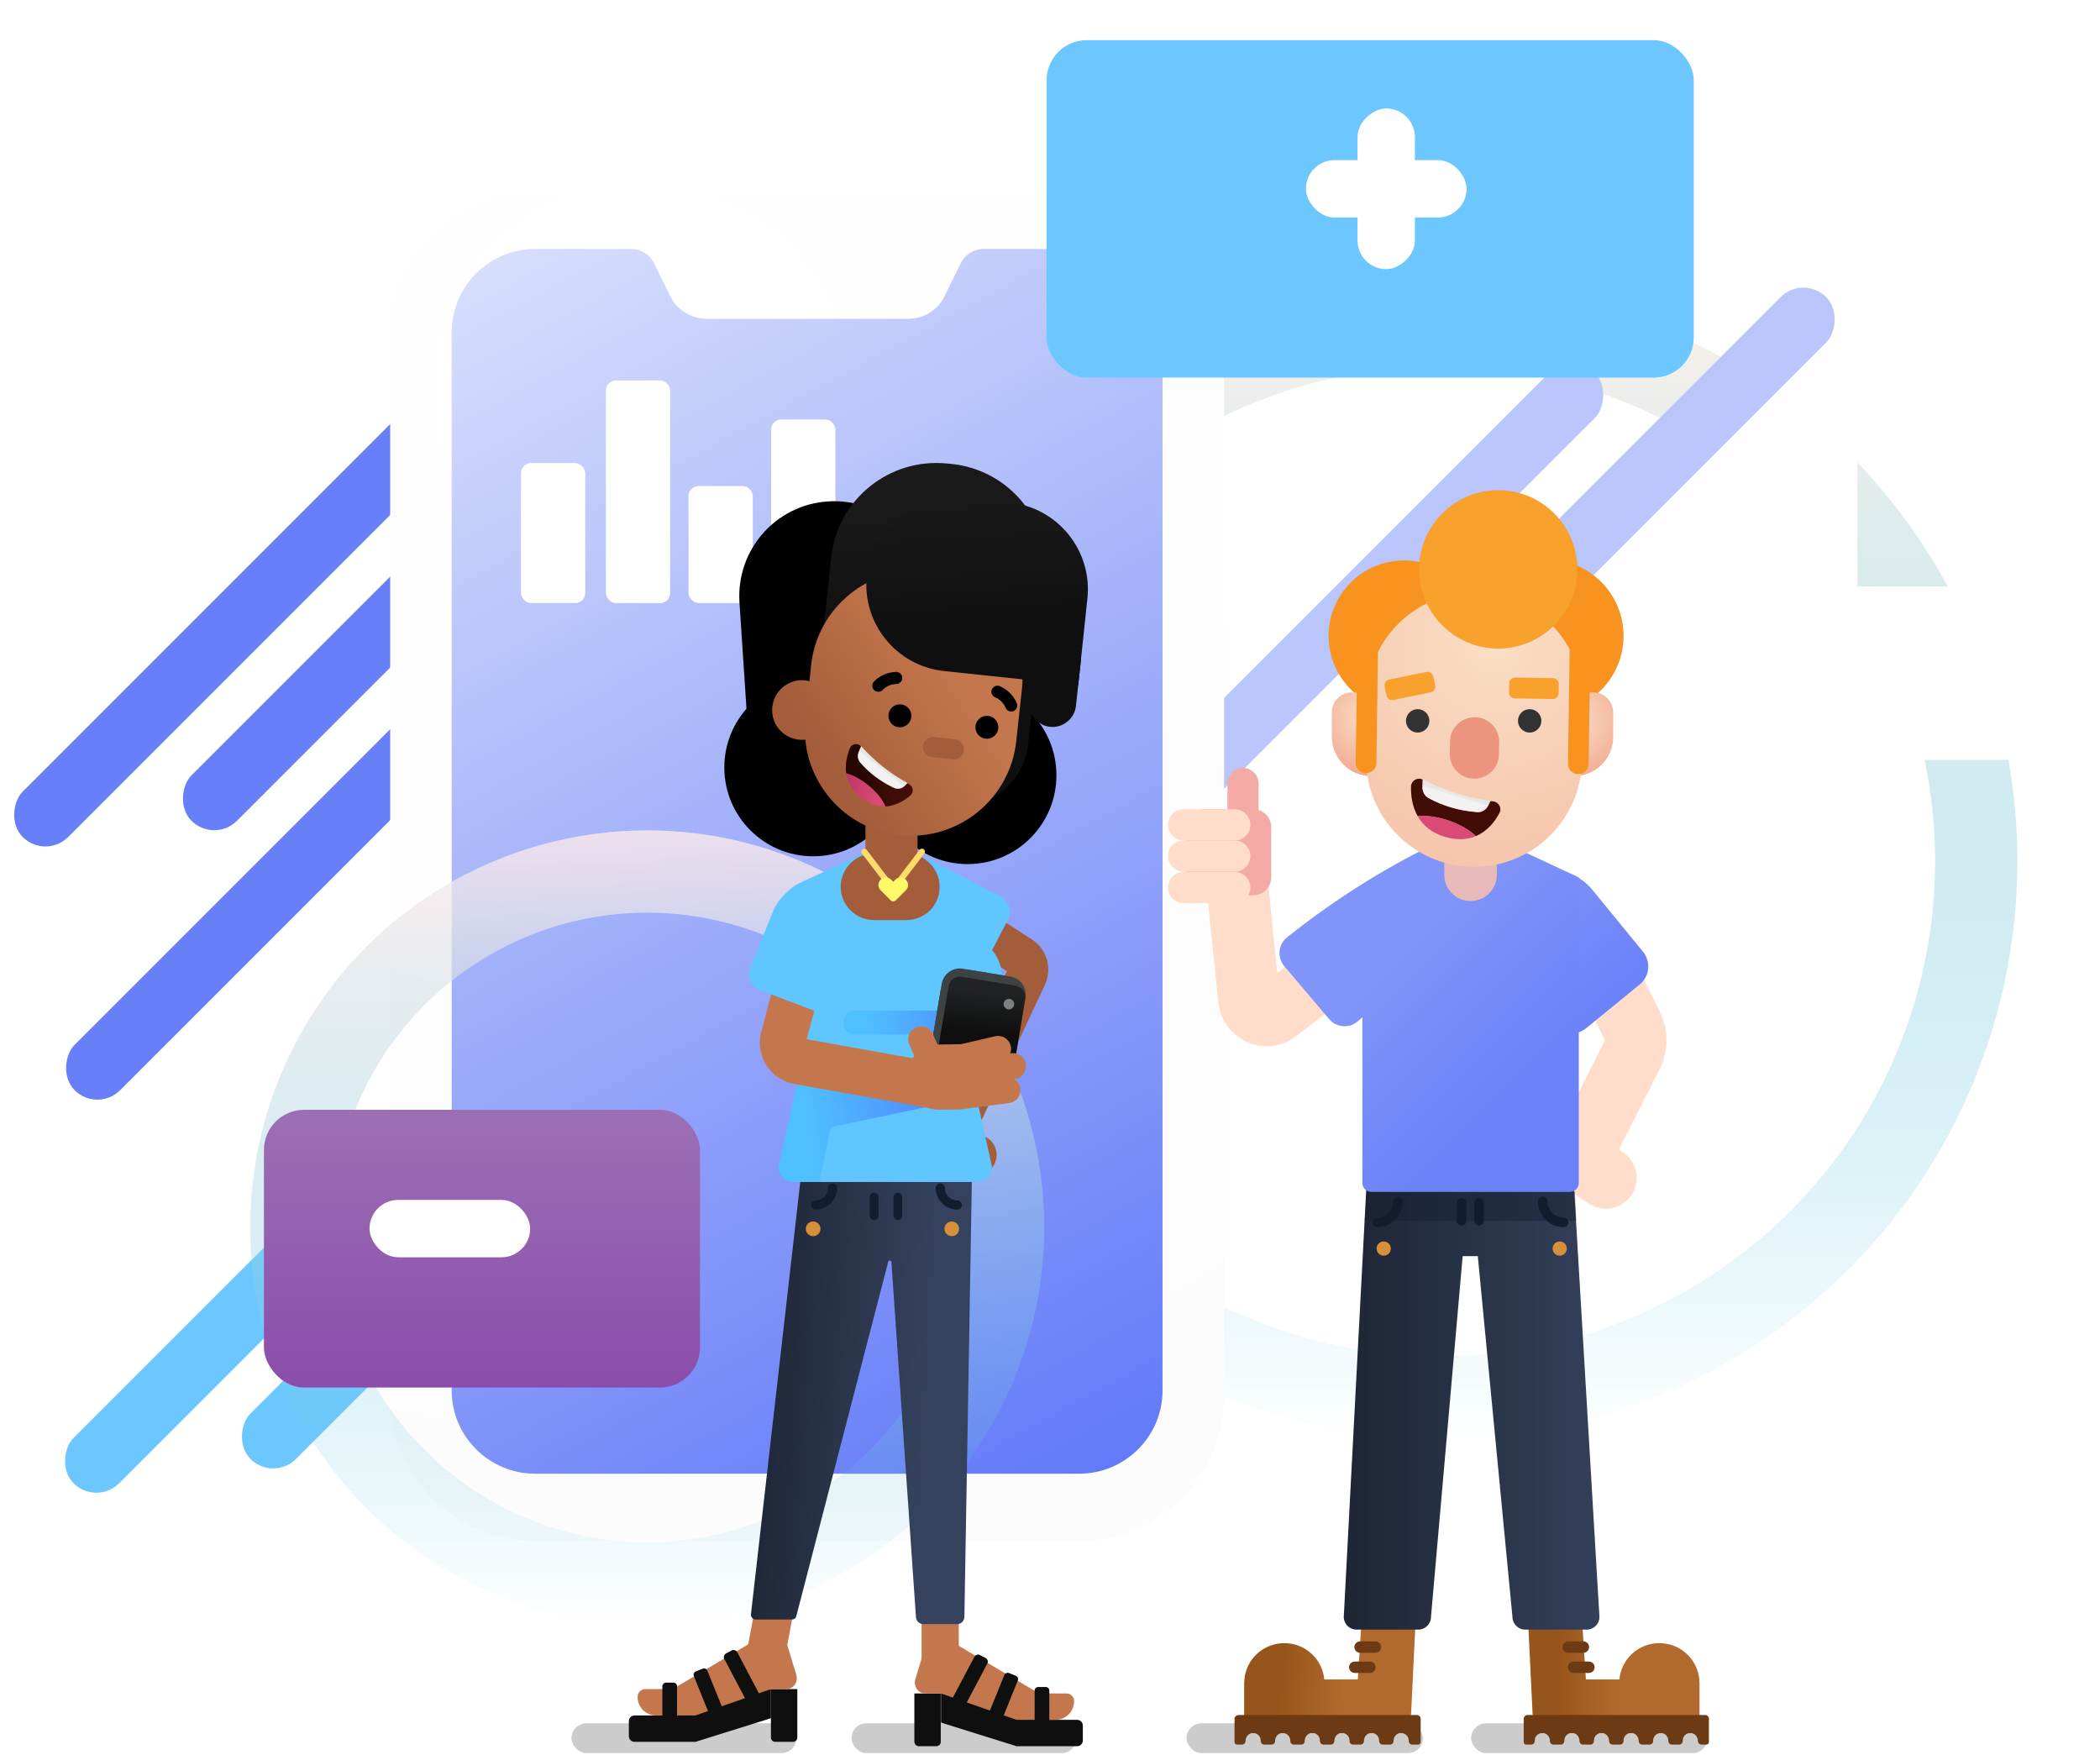 <svg width="1046" height="874" viewBox="0 0 1046 874" fill="none" xmlns="http://www.w3.org/2000/svg">
<rect x="284.649" y="858.232" width="112.031" height="14.861" rx="7.431" fill="black" fill-opacity="0.2"/>
<rect x="424.116" y="858.232" width="112.031" height="14.861" rx="7.431" fill="black" fill-opacity="0.2"/>
<rect x="591.019" y="858.232" width="117.746" height="14.861" rx="7.431" fill="black" fill-opacity="0.2"/>
<rect x="732.772" y="858.232" width="117.746" height="14.861" rx="7.431" fill="black" fill-opacity="0.2"/>
<circle cx="717.339" cy="428.972" r="267.007" stroke="url(#paint0_linear)" stroke-width="41"/>
<path fill-rule="evenodd" clip-rule="evenodd" d="M881.955 171.187C858.09 171.187 838.743 190.534 838.743 214.399V292.02L761.122 292.02C737.257 292.02 717.91 311.367 717.91 335.232C717.91 359.097 737.257 378.444 761.122 378.444H838.743V456.065C838.743 479.93 858.09 499.277 881.955 499.277C905.82 499.277 925.167 479.93 925.167 456.065V378.444H1002.79C1026.65 378.444 1046 359.097 1046 335.232C1046 311.367 1026.65 292.02 1002.79 292.02L925.167 292.02V214.399C925.167 190.534 905.82 171.187 881.955 171.187Z" fill="white"/>
<rect x="22.634" y="428.182" width="32.009" height="328.09" rx="16.004" transform="rotate(-135 22.634 428.182)" fill="#677FF8"/>
<rect x="573.641" y="428.914" width="32.009" height="328.09" rx="16.004" transform="rotate(-135 573.641 428.914)" fill="#B9C5FB"/>
<rect x="732.076" y="348.079" width="32.009" height="267.033" rx="16.004" transform="rotate(-135 732.076 348.079)" fill="#B9C5FB"/>
<rect x="106.701" y="420.099" width="32.009" height="328.09" rx="16.004" transform="rotate(-135 106.701 420.099)" fill="#677FF8"/>
<rect x="48.501" y="554.284" width="32.009" height="414.97" rx="16.004" transform="rotate(-135 48.501 554.284)" fill="#677FF8"/>
<rect x="136.087" y="737.928" width="32.009" height="414.97" rx="16.004" transform="rotate(-135 136.087 737.928)" fill="#6CC7FF"/>
<rect x="47.978" y="750.053" width="32.009" height="414.97" rx="16.004" transform="rotate(-135 47.978 750.053)" fill="#6CC7FF"/>
<g filter="url(#filter0_i)">
<path d="M537.492 764.492H266.55C226.803 764.492 194.339 732.134 194.339 692.519V165.424C194.339 125.809 226.803 93.451 266.55 93.451H537.492C577.542 93.451 609.703 125.809 609.703 165.424V692.519C609.703 732.134 577.542 764.492 537.492 764.492Z" fill="url(#paint1_radial)"/>
</g>
<path d="M537.492 123.994H489.857C485.002 123.994 480.754 126.716 478.631 130.95L470.439 147.582C467.101 154.538 460.123 158.771 452.234 158.771H418.859H385.181H352.11C344.525 158.771 337.243 154.538 333.905 147.582L325.713 130.95C323.589 126.716 319.038 123.994 314.487 123.994H266.549C243.49 123.994 224.982 142.744 224.982 165.424V692.519C224.982 715.502 243.793 733.949 266.549 733.949H537.492C560.551 733.949 579.058 715.2 579.058 692.519V165.424C579.362 142.441 560.551 123.994 537.492 123.994Z" fill="url(#paint2_linear)"/>
<circle cx="322.374" cy="611.307" r="177.268" stroke="url(#paint3_linear)" stroke-width="41"/>
<g filter="url(#filter1_d)">
<rect x="115.46" y="542.717" width="217.202" height="138.324" rx="20" fill="url(#paint4_linear)"/>
</g>
<g filter="url(#filter2_d)">
<rect x="529.287" y="10" width="322.374" height="168.046" rx="20" fill="#6CC7FF"/>
</g>
<rect x="184.05" y="597.589" width="80.022" height="28.579" rx="14.29" fill="white"/>
<rect x="259.499" y="230.632" width="32.009" height="69.733" rx="5" fill="white"/>
<rect x="301.797" y="189.478" width="32.009" height="110.887" rx="5" fill="white"/>
<rect x="342.951" y="242.063" width="32.009" height="58.302" rx="5" fill="white"/>
<rect x="384.105" y="208.912" width="32.009" height="91.454" rx="5" fill="white"/>
<g clip-path="url(#clip0)">
<path d="M846.403 836.397C845.488 826.223 836.914 818.335 826.511 818.335C816.109 818.335 807.535 826.223 806.62 836.397H789.93L787.872 804.732H761.008L763.409 854.231L763.751 854.116V863.147H846.517V852.059V838.341L846.403 836.397Z" fill="url(#paint5_linear)"/>
<path d="M851.204 856.06V867.606C851.204 868.292 850.632 868.863 849.946 868.863H847.546C846.517 868.863 845.717 868.063 845.717 867.034C845.717 865.205 844.459 863.49 842.63 863.147C840.229 862.69 838.172 864.519 838.172 866.806V867.034C838.172 868.063 837.372 868.863 836.343 868.863H832.799C831.77 868.863 830.97 868.063 830.97 867.034V866.92C830.97 865.091 829.712 863.49 827.998 863.147C825.597 862.69 823.425 864.519 823.425 866.806V867.034C823.425 868.063 822.625 868.863 821.596 868.863H818.052C817.023 868.863 816.223 868.063 816.223 867.034C816.223 864.977 814.737 863.147 812.679 863.033C810.507 862.919 808.678 864.634 808.678 866.806V867.034C808.678 868.063 807.878 868.863 806.849 868.863H803.305C802.276 868.863 801.476 868.063 801.476 867.034C801.476 864.977 799.99 863.147 797.932 863.033C795.76 862.919 793.931 864.634 793.931 866.806V867.034C793.931 868.063 793.131 868.863 792.102 868.863H788.558C787.529 868.863 786.729 868.063 786.729 867.034C786.729 864.977 785.243 863.147 783.185 863.033C781.013 862.919 779.184 864.634 779.184 866.806V867.034C779.184 868.063 778.384 868.863 777.355 868.863H773.811C772.782 868.863 771.982 868.063 771.982 867.034V866.92C771.982 865.091 770.725 863.49 769.01 863.147C766.609 862.69 764.437 864.519 764.437 866.806V867.034C764.437 868.063 763.637 868.863 762.608 868.863H760.208C759.522 868.863 758.95 868.292 758.95 867.606V856.06C758.95 855.031 759.75 854.116 760.894 854.116H849.375C850.404 854.116 851.204 854.917 851.204 856.06Z" fill="#6D3B13"/>
<path d="M791.416 830.338H783.757" stroke="#6D3B13" stroke-width="5.688" stroke-miterlimit="10" stroke-linecap="round"/>
<path d="M788.673 820.279H781.128" stroke="#6D3B13" stroke-width="5.688" stroke-miterlimit="10" stroke-linecap="round"/>
<path d="M619.826 836.397C620.741 826.223 629.315 818.335 639.718 818.335C650.12 818.335 658.694 826.223 659.609 836.397H676.299L678.357 804.732H705.221L702.82 854.231L702.478 854.116V863.147H619.712V852.059V838.341L619.826 836.397Z" fill="url(#paint6_linear)"/>
<path d="M614.911 856.06V867.606C614.911 868.292 615.482 868.863 616.168 868.863H618.569C619.598 868.863 620.398 868.063 620.398 867.034C620.398 865.205 621.655 863.49 623.485 863.147C625.885 862.69 627.943 864.519 627.943 866.806V867.034C627.943 868.063 628.743 868.863 629.772 868.863H633.316C634.345 868.863 635.145 868.063 635.145 867.034V866.92C635.145 865.091 636.402 863.49 638.117 863.147C640.518 862.69 642.69 864.519 642.69 866.806V867.034C642.69 868.063 643.49 868.863 644.519 868.863H648.063C649.092 868.863 649.892 868.063 649.892 867.034C649.892 864.977 651.378 863.147 653.436 863.033C655.608 862.919 657.437 864.634 657.437 866.806V867.034C657.437 868.063 658.237 868.863 659.266 868.863H662.81C663.838 868.863 664.639 868.063 664.639 867.034C664.639 864.977 666.125 863.147 668.182 863.033C670.354 862.919 672.184 864.634 672.184 866.806V867.034C672.184 868.063 672.984 868.863 674.013 868.863H677.556C678.585 868.863 679.386 868.063 679.386 867.034C679.386 864.977 680.872 863.147 682.929 863.033C685.101 862.919 686.93 864.634 686.93 866.806V867.034C686.93 868.063 687.731 868.863 688.76 868.863H692.303C693.332 868.863 694.132 868.063 694.132 867.034V866.92C694.132 865.091 695.39 863.49 697.105 863.147C699.505 862.69 701.677 864.519 701.677 866.806V867.034C701.677 868.063 702.478 868.863 703.506 868.863H706.364C707.05 868.863 707.622 868.292 707.622 867.606V856.06C707.622 855.031 706.822 854.116 705.678 854.116H617.197C615.825 854.116 614.911 854.917 614.911 856.06Z" fill="#6D3B13"/>
<path d="M674.813 830.338H682.358" stroke="#6D3B13" stroke-width="5.688" stroke-miterlimit="10" stroke-linecap="round"/>
<path d="M677.442 820.279H685.101" stroke="#6D3B13" stroke-width="5.688" stroke-miterlimit="10" stroke-linecap="round"/>
<path d="M793.817 472.183L813.022 510.823C815.308 515.51 815.308 520.882 812.908 525.569L788.33 574.04C787.301 576.098 787.872 578.727 789.816 579.984L799.876 586.615" stroke="#FFDDCA" stroke-width="30.75" stroke-miterlimit="10" stroke-linecap="round"/>
<path d="M816.795 490.246L790.044 512.08C785.129 516.081 777.812 515.395 773.811 510.48L748.662 479.728C739.059 467.954 740.774 450.578 752.548 440.975L754.492 439.375C766.266 429.772 783.643 431.487 793.245 443.261L818.395 474.013C822.396 478.928 821.71 486.244 816.795 490.246Z" fill="url(#paint7_linear)"/>
<path d="M724.426 581.242H740.088H783.414L796.675 805.303C796.675 808.733 793.817 811.591 790.387 811.591H759.636C756.207 811.591 753.349 808.733 753.349 805.303L736.087 625.597H728.542L712.766 805.303C712.766 808.733 709.908 811.591 706.479 811.591H675.613C672.184 811.591 669.326 808.733 669.326 805.303L681.1 581.242H724.426Z" fill="url(#paint8_linear)"/>
<path d="M768.438 598.389C768.438 604.105 773.125 608.792 778.841 608.792" stroke="#121D2D" stroke-width="4.74" stroke-miterlimit="10" stroke-linecap="round"/>
<path d="M696.304 598.389C696.304 604.105 691.617 608.792 685.902 608.792" stroke="#121D2D" stroke-width="4.74" stroke-miterlimit="10" stroke-linecap="round"/>
<path d="M736.658 599.075V607.992" stroke="#121D2D" stroke-width="4.74" stroke-miterlimit="10" stroke-linecap="round"/>
<path d="M727.97 599.075V607.992" stroke="#121D2D" stroke-width="4.74" stroke-miterlimit="10" stroke-linecap="round"/>
<path d="M689.217 625.368C691.174 625.368 692.761 623.782 692.761 621.824C692.761 619.867 691.174 618.281 689.217 618.281C687.26 618.281 685.673 619.867 685.673 621.824C685.673 623.782 687.26 625.368 689.217 625.368Z" fill="#D88F39"/>
<path d="M776.898 625.368C778.855 625.368 780.442 623.782 780.442 621.824C780.442 619.867 778.855 618.281 776.898 618.281C774.941 618.281 773.354 619.867 773.354 621.824C773.354 623.782 774.941 625.368 776.898 625.368Z" fill="#D88F39"/>
<path opacity="0.4" d="M785.129 607.992H679.729L680.757 593.474H784.443L785.129 607.992Z" fill="#121D2D"/>
<path d="M519.456 844.514L477.045 819.364L468.699 843.371L506.538 859.832L521.971 858.346L520.599 847.943L519.456 844.514Z" fill="#C4774D"/>
<path d="M459.052 839.085H477.571V786.499H459.052V839.085Z" fill="#C4774D"/>
<path d="M457.611 869.664H466.413C467.556 869.664 468.585 868.749 468.585 867.491V843.371H455.439V867.491C455.553 868.749 456.468 869.664 457.611 869.664Z" fill="#0F0F0F"/>
<path d="M506.31 869.664H536.489C538.09 869.664 539.347 868.406 539.347 866.806V859.375C539.347 857.775 538.09 856.517 536.489 856.517H506.31V869.664Z" fill="#0F0F0F"/>
<path d="M506.31 856.517L468.699 843.371V857.889L506.31 869.664L515.341 863.147L506.31 856.517Z" fill="#0F0F0F"/>
<path d="M478.188 843.371H460.926C460.011 843.371 459.211 843.142 458.525 842.799C456.239 841.656 455.21 838.912 455.896 836.397L461.383 818.335L478.188 831.939V843.371Z" fill="#C4774D"/>
<path d="M516.027 856.517H525.744C530.888 856.517 535.003 852.402 535.003 847.257C535.003 845.085 533.289 843.371 531.116 843.371H516.027V856.517Z" fill="#C4774D"/>
<path d="M515.341 859.832H522.657V841.884C522.657 840.97 521.857 840.17 520.942 840.17H517.055C516.141 840.17 515.341 840.97 515.341 841.884V859.832Z" fill="#0F0F0F"/>
<path d="M492.592 853.088L499.336 855.831L506.996 836.855C507.339 835.94 506.881 834.911 505.967 834.568L502.537 833.196C501.623 832.853 500.594 833.311 500.251 834.225L492.592 853.088Z" fill="#0F0F0F"/>
<path d="M473.386 847.715L479.788 851.144L491.791 828.509C492.363 827.481 491.906 826.337 490.991 825.766L488.133 824.28C487.104 823.708 485.961 824.165 485.39 825.08L473.386 847.715Z" fill="#0F0F0F"/>
<path d="M333.12 842.342L373.702 818.335L383.991 841.199L346.037 857.66L330.605 856.288L332.091 845.771L333.12 842.342Z" fill="#C4774D"/>
<path d="M398.265 786.614L379.388 783.076L369.702 834.763L388.578 838.3L398.265 786.614Z" fill="#C4774D"/>
<path d="M394.965 867.491H386.163C385.019 867.491 383.991 866.577 383.991 865.319V841.199H397.137V865.319C397.137 866.577 396.108 867.491 394.965 867.491Z" fill="#0F0F0F"/>
<path d="M346.38 867.491H316.086C314.486 867.491 313.228 866.234 313.228 864.634V857.203C313.228 855.603 314.486 854.345 316.086 854.345H346.38V867.491Z" fill="#0F0F0F"/>
<path d="M346.38 854.345L383.991 841.199V855.717L346.38 867.491L337.235 860.975L346.38 854.345Z" fill="#0F0F0F"/>
<path d="M374.388 841.199H391.65C392.564 841.199 393.365 840.97 394.05 840.627C396.337 839.484 397.366 836.74 396.68 834.225L391.193 816.163L374.388 829.767V841.199V841.199Z" fill="#C4774D"/>
<path d="M336.549 854.345H326.832C321.688 854.345 317.572 850.23 317.572 845.085C317.572 842.913 319.287 841.199 321.459 841.199H336.549V854.345Z" fill="#C4774D"/>
<path d="M337.235 857.66H329.919V839.712C329.919 838.798 330.719 837.998 331.633 837.998H335.52C336.435 837.998 337.235 838.798 337.235 839.712V857.66Z" fill="#0F0F0F"/>
<path d="M359.984 850.915L353.239 853.659L345.58 834.683C345.237 833.768 345.694 832.739 346.609 832.396L350.038 831.024C350.953 830.681 351.982 831.139 352.325 832.053L359.984 850.915Z" fill="#0F0F0F"/>
<path d="M379.189 845.543L372.788 848.972L360.784 826.223C360.213 825.194 360.67 824.051 361.584 823.479L364.442 821.993C365.471 821.422 366.614 821.879 367.186 822.794L379.189 845.543Z" fill="#0F0F0F"/>
<path d="M449.951 584.786L450.066 583.985L399.08 584.557L374.045 803.931C373.931 805.303 374.96 806.561 376.446 806.561H394.393C395.537 806.561 396.451 805.875 396.68 804.731L442.407 628.455C442.521 627.54 444.007 627.54 444.007 628.569L456.239 805.417C456.353 807.361 457.954 808.847 459.897 808.847H476.702C478.759 808.847 480.36 807.246 480.36 805.189L484.132 584.557L449.951 584.786Z" fill="url(#paint9_linear)"/>
<path d="M435.433 607.649C434.176 607.649 433.261 606.62 433.261 605.477V596.103C433.261 594.846 434.29 593.931 435.433 593.931C436.576 593.931 437.605 594.96 437.605 596.103V605.477C437.605 606.62 436.691 607.649 435.433 607.649Z" fill="#121D2D"/>
<path d="M447.208 607.649C445.95 607.649 445.036 606.62 445.036 605.477V596.103C445.036 594.846 446.065 593.931 447.208 593.931C448.351 593.931 449.38 594.96 449.38 596.103V605.477C449.38 606.62 448.351 607.649 447.208 607.649Z" fill="#121D2D"/>
<path d="M406.282 602.391C405.025 602.391 403.996 601.362 403.996 600.104C403.996 598.847 405.025 597.818 406.282 597.818C409.712 597.818 412.456 595.074 412.456 591.645C412.456 590.387 413.484 589.358 414.742 589.358C415.999 589.358 417.028 590.387 417.028 591.645C417.028 597.475 412.227 602.391 406.282 602.391Z" fill="#121D2D"/>
<path d="M476.816 602.391C470.871 602.391 466.07 597.589 466.07 591.645C466.07 590.387 467.099 589.358 468.356 589.358C469.614 589.358 470.643 590.387 470.643 591.645C470.643 595.074 473.386 597.818 476.816 597.818C478.073 597.818 479.102 598.847 479.102 600.104C479.102 601.362 478.073 602.391 476.816 602.391Z" fill="#121D2D"/>
<path d="M474.072 615.651C476.093 615.651 477.73 614.013 477.73 611.993C477.73 609.973 476.093 608.335 474.072 608.335C472.052 608.335 470.414 609.973 470.414 611.993C470.414 614.013 472.052 615.651 474.072 615.651Z" fill="#D88F39"/>
<path d="M405.025 615.651C407.045 615.651 408.683 614.013 408.683 611.993C408.683 609.973 407.045 608.335 405.025 608.335C403.005 608.335 401.367 609.973 401.367 611.993C401.367 614.013 403.005 615.651 405.025 615.651Z" fill="#D88F39"/>
<path d="M615.025 428.514L622.113 497.333C622.57 504.421 630.687 508.193 636.288 503.849L666.696 480.3" stroke="#FFDDCA" stroke-width="30.75" stroke-miterlimit="10"/>
<path d="M599.364 445.891H624.17C629.2 445.891 633.202 441.889 633.202 436.86V412.053C633.202 407.023 629.2 403.022 624.17 403.022H599.364C594.334 403.022 590.333 407.023 590.333 412.053V436.86C590.333 441.775 594.448 445.891 599.364 445.891Z" fill="#F4ABA6"/>
<path d="M619.141 423.484C623.485 423.484 626.914 419.941 626.914 415.711V390.218C626.914 385.874 623.37 382.445 619.141 382.445C614.911 382.445 611.367 385.989 611.367 390.218V415.711C611.367 420.055 614.911 423.484 619.141 423.484Z" fill="#F4ABA6"/>
<path d="M589.532 418.569H615.025C619.369 418.569 622.799 415.025 622.799 410.795C622.799 406.451 619.255 403.022 615.025 403.022H589.532C585.188 403.022 581.759 406.566 581.759 410.795C581.759 415.025 585.188 418.569 589.532 418.569Z" fill="#FFDDCA"/>
<path d="M589.532 434.116H615.025C619.369 434.116 622.799 430.572 622.799 426.342C622.799 422.113 619.255 418.569 615.025 418.569H589.532C585.188 418.569 581.759 422.113 581.759 426.342C581.759 430.572 585.188 434.116 589.532 434.116Z" fill="#FFDDCA"/>
<path d="M589.532 449.777H615.025C619.369 449.777 622.799 446.234 622.799 442.004C622.799 437.774 619.255 434.23 615.025 434.23H589.532C585.188 434.23 581.759 437.774 581.759 442.004C581.759 446.234 585.188 449.777 589.532 449.777Z" fill="#FFDDCA"/>
<path d="M732.429 411.824L721.911 416.74C693.104 430.115 666.01 446.919 641.089 466.811C636.631 470.354 636.059 476.87 639.718 481.215L662.009 507.507C665.667 511.851 672.184 512.309 676.413 508.536L678.585 506.593V589.13C678.585 591.53 680.529 593.588 683.044 593.588H781.928C784.328 593.588 786.386 591.645 786.386 589.13V436.974L732.429 411.824Z" fill="url(#paint10_linear)"/>
<path d="M732.429 448.749C725.227 448.749 719.396 442.918 719.396 435.716V407.823H745.575V435.716C745.575 442.804 739.745 448.749 732.429 448.749Z" fill="#E8B9B9"/>
<path d="M699.391 354.323C720.163 354.323 737.001 337.484 737.001 316.712C737.001 295.941 720.163 279.102 699.391 279.102C678.619 279.102 661.781 295.941 661.781 316.712C661.781 337.484 678.619 354.323 699.391 354.323Z" fill="#F7931E"/>
<path d="M770.61 354.78C791.635 354.78 808.678 337.737 808.678 316.712C808.678 295.688 791.635 278.645 770.61 278.645C749.586 278.645 732.543 295.688 732.543 316.712C732.543 337.737 749.586 354.78 770.61 354.78Z" fill="#F7931E"/>
<path d="M783.871 386.56H775.869V344.834H793.588C799.075 344.834 803.534 349.293 803.534 354.78V366.783C803.648 377.758 794.731 386.56 783.871 386.56Z" fill="url(#paint11_radial)"/>
<path d="M683.158 386.56H691.16V344.834H673.327C667.84 344.834 663.381 349.293 663.381 354.78V366.783C663.381 377.758 672.184 386.56 683.158 386.56Z" fill="url(#paint12_radial)"/>
<path d="M733.229 431.715C762.951 432.287 787.415 408.623 787.987 378.901L788.215 349.75C788.787 320.028 765.123 295.564 735.401 294.992C705.678 294.421 681.215 318.084 680.643 347.807L680.414 376.957C679.957 406.68 703.621 431.144 733.229 431.715Z" fill="url(#paint13_radial)"/>
<path d="M761.922 364.84C765.142 364.84 767.753 362.23 767.753 359.01C767.753 355.79 765.142 353.18 761.922 353.18C758.702 353.18 756.092 355.79 756.092 359.01C756.092 362.23 758.702 364.84 761.922 364.84Z" fill="#333333"/>
<path d="M706.136 364.84C709.356 364.84 711.966 362.23 711.966 359.01C711.966 355.79 709.356 353.18 706.136 353.18C702.916 353.18 700.306 355.79 700.306 359.01C700.306 362.23 702.916 364.84 706.136 364.84Z" fill="#333333"/>
<path d="M722.254 369.184L722.14 375.357C722.026 382.102 727.399 387.703 734.143 387.818C740.888 387.932 746.49 382.559 746.604 375.814L746.718 369.641C746.833 362.896 741.46 357.295 734.715 357.181C727.97 357.181 722.369 362.439 722.254 369.184Z" fill="#EC947D"/>
<path d="M754.492 347.807L773.354 348.15C774.955 348.15 776.326 346.892 776.326 345.292L776.441 340.719C776.441 339.119 775.183 337.747 773.583 337.747L754.72 337.404C753.12 337.404 751.748 338.661 751.748 340.262L751.634 344.834C751.52 346.435 752.891 347.692 754.492 347.807Z" fill="#F8A12C"/>
<path d="M712.537 344.834L694.018 348.607C692.418 348.95 690.932 347.921 690.589 346.321L689.674 341.862C689.331 340.262 690.36 338.776 691.96 338.433L710.48 334.66C712.08 334.317 713.566 335.346 713.909 336.947L714.824 341.405C715.167 343.005 714.138 344.491 712.537 344.834Z" fill="#F8A12C"/>
<path d="M786.043 385.531C788.901 385.531 791.302 383.359 791.302 380.501L792.216 317.513C792.216 314.655 790.044 312.254 787.186 312.254C784.328 312.254 781.928 314.426 781.928 317.284L781.013 380.273C780.899 383.131 783.185 385.417 786.043 385.531Z" fill="#F7931E"/>
<path d="M680.3 385.074C683.158 385.074 685.559 382.902 685.559 380.044L686.473 317.513C686.473 314.655 684.301 312.254 681.443 312.254C678.585 312.254 676.185 314.426 676.185 317.284L675.27 379.815C675.156 382.673 677.442 384.96 680.3 385.074Z" fill="#F7931E"/>
<path d="M720.425 408.28C715.052 406.68 710.023 406.108 706.136 406.451C703.278 401.421 702.706 395.82 702.821 391.704C702.935 388.732 706.021 386.903 708.651 388.275L708.536 392.276C708.536 394.448 709.68 396.506 711.623 397.534C718.825 401.421 726.598 403.708 734.715 404.393L735.629 404.508C738.03 404.736 740.316 403.365 741.345 401.193L742.374 399.021C742.488 399.021 742.603 399.021 742.717 399.021L743.86 399.135C746.604 399.478 748.204 402.564 746.833 404.965C744.775 408.852 741.002 413.996 735.058 416.397C732.086 413.425 726.827 410.338 720.425 408.28Z" fill="#420D06"/>
<path d="M735.629 404.393L734.715 404.279C726.598 403.593 718.711 401.307 711.623 397.42C709.68 396.391 708.536 394.334 708.536 392.162L708.651 388.16C719.168 393.533 730.6 397.192 742.26 398.792L741.231 400.964C740.202 403.25 738.03 404.508 735.629 404.393Z" fill="url(#paint14_linear)"/>
<path d="M719.968 416.854C712.88 414.796 708.651 410.91 706.136 406.451C710.022 405.994 715.052 406.565 720.425 408.28C726.941 410.338 732.2 413.425 734.944 416.511C730.942 418.112 726.027 418.569 719.968 416.854Z" fill="#DB4977"/>
<path d="M746.261 323C768.043 323 785.7 305.342 785.7 283.561C785.7 261.779 768.043 244.121 746.261 244.121C724.479 244.121 706.822 261.779 706.822 283.561C706.822 305.342 724.479 323 746.261 323Z" fill="#F8A12C"/>
<path d="M481.96 430.343C506.394 430.343 526.201 410.536 526.201 386.103C526.201 361.669 506.394 341.862 481.96 341.862C457.527 341.862 437.72 361.669 437.72 386.103C437.72 410.536 457.527 430.343 481.96 430.343Z" fill="black"/>
<path d="M468.014 449.892L508.71 476.413C511.911 478.471 513.054 482.586 511.454 486.13L473.043 568.21L486.419 575.183" stroke="#A35D3A" stroke-width="20" stroke-miterlimit="10" stroke-linecap="round"/>
<path d="M405.825 404.851L462.641 401.078C466.527 400.85 469.5 397.42 469.271 393.533L462.641 293.735C460.926 267.67 438.405 248.008 412.341 249.723C386.277 251.437 366.614 273.958 368.329 300.022L373.359 376.386C374.502 393.305 389.021 405.994 405.825 404.851Z" fill="black"/>
<path d="M411.998 394.905L473.615 401.536C492.82 403.593 510.082 389.647 512.14 370.441L520.828 288.819C523.914 260.011 502.994 234.176 474.301 231.089L471.9 230.86C442.978 227.888 417.142 248.694 414.056 277.502L402.739 383.473C402.167 389.189 406.282 394.334 411.998 394.905Z" fill="url(#paint15_linear)"/>
<path d="M405.025 426.457C429.458 426.457 449.266 406.65 449.266 382.216C449.266 357.783 429.458 337.975 405.025 337.975C380.591 337.975 360.784 357.783 360.784 382.216C360.784 406.65 380.591 426.457 405.025 426.457Z" fill="black"/>
<path d="M474.301 492.418L441.721 475.384C429.031 468.754 424.116 453.093 430.746 440.403C437.377 427.714 453.038 422.799 465.727 429.429L498.308 446.462C502.537 448.749 504.252 454.007 501.966 458.237L486.076 488.645C483.904 492.989 478.645 494.704 474.301 492.418Z" fill="#60C6FF"/>
<path d="M483.675 439.832L440.92 419.941L398.166 439.832C391.878 442.804 387.763 449.091 387.763 456.065L399.195 518.253C399.995 522.483 399.881 526.713 398.966 530.942L387.877 580.899C387.877 585.243 391.307 588.673 395.651 588.673H486.304C490.648 588.673 494.078 585.243 494.078 580.899L482.989 530.942C482.075 526.827 481.96 522.483 482.76 518.253L493.506 459.266C494.535 453.321 492.82 447.148 488.476 443.033C486.99 441.775 485.39 440.746 483.675 439.832Z" fill="#60C6FF"/>
<path d="M477.845 508.079H403.882C392.107 508.079 382.619 498.591 382.619 486.816C382.619 475.041 392.107 465.553 403.882 465.553H477.845C489.619 465.553 499.108 475.041 499.108 486.816C499.222 498.476 489.619 508.079 477.845 508.079Z" fill="#60C6FF"/>
<path d="M444.007 451.035C436.805 451.035 431.089 445.205 431.089 438.117V386.56H457.039V438.117C456.925 445.205 451.209 451.035 444.007 451.035Z" fill="#A35D3A"/>
<path d="M462.069 284.475C433.033 281.388 407.083 302.423 403.996 331.345L403.196 339.233C400.109 338.433 396.68 338.547 393.479 340.033C385.934 343.348 382.619 352.036 385.82 359.581C388.449 365.64 394.851 369.07 401.138 368.384C403.424 392.848 422.63 413.196 448.122 415.94C477.159 419.026 503.109 397.992 506.195 369.07L509.053 342.777C512.026 313.626 491.106 287.676 462.069 284.475Z" fill="url(#paint16_linear)"/>
<path d="M432.118 390.79C428.46 387.932 424.687 385.989 421.487 385.074C420.801 380.273 422.058 375.814 423.316 372.613C424.23 370.327 427.202 369.87 428.917 371.699L427.66 374.785C426.974 376.5 427.317 378.444 428.46 379.815C432.918 384.96 438.405 389.075 444.464 392.047L445.15 392.39C446.979 393.305 449.151 392.962 450.523 391.476L451.895 390.104C452.009 390.104 452.009 390.218 452.123 390.218L452.924 390.675C454.981 391.819 455.21 394.562 453.495 396.163C450.637 398.563 446.293 401.421 440.806 401.65C439.777 398.335 436.576 394.334 432.118 390.79Z" fill="url(#paint17_linear)"/>
<path d="M445.15 392.276L444.464 391.933C438.291 388.961 432.918 384.845 428.46 379.701C427.317 378.329 426.974 376.386 427.66 374.671L428.917 371.585C435.548 379.015 443.321 385.188 452.009 389.99L450.637 391.361C449.151 392.848 446.979 393.19 445.15 392.276Z" fill="url(#paint18_linear)"/>
<path d="M429.146 397.42C424.23 393.648 422.058 389.304 421.487 385.188C424.687 385.989 428.46 388.046 432.118 390.904C436.576 394.448 439.777 398.449 441.035 401.65C437.377 401.65 433.375 400.507 429.146 397.42Z" fill="url(#paint19_linear)"/>
<path d="M491.563 367.926C494.72 367.926 497.279 365.367 497.279 362.211C497.279 359.054 494.72 356.495 491.563 356.495C488.406 356.495 485.847 359.054 485.847 362.211C485.847 365.367 488.406 367.926 491.563 367.926Z" fill="black"/>
<path d="M448.237 362.211C451.393 362.211 453.953 359.651 453.953 356.495C453.953 353.338 451.393 350.779 448.237 350.779C445.08 350.779 442.521 353.338 442.521 356.495C442.521 359.651 445.08 362.211 448.237 362.211Z" fill="black"/>
<path d="M464.698 372.042L475.101 373.185" stroke="#A35D3A" stroke-width="10" stroke-miterlimit="10" stroke-linecap="round"/>
<path opacity="0.5" d="M463.327 550.948L413.713 561.351L408.226 588.558H394.165C389.935 588.558 386.849 584.557 387.992 580.442L397.366 537.458L463.327 550.948Z" fill="url(#paint20_linear)"/>
<path d="M437.491 341.519C439.892 339.004 443.092 337.747 446.408 337.632" stroke="black" stroke-width="6" stroke-miterlimit="10" stroke-linecap="round"/>
<path d="M496.821 344.491C500.022 345.863 502.423 348.378 503.68 351.35" stroke="black" stroke-width="6" stroke-miterlimit="10" stroke-linecap="round"/>
<path d="M466.756 552.434C466.07 552.434 465.384 552.32 464.698 552.205L395.651 539.859C389.935 538.83 384.791 535.401 381.704 530.485C378.618 525.569 377.589 519.511 379.189 513.795L392.907 462.352C394.508 456.293 400.795 452.635 406.854 454.236C412.913 455.836 416.571 462.124 414.97 468.182L401.824 517.567L468.814 529.571C474.987 530.714 479.217 536.658 478.073 542.831C477.045 548.547 472.243 552.434 466.756 552.434Z" fill="#C4774D"/>
<path d="M373.588 482.015L384.791 454.579C389.821 441.432 404.453 434.802 417.714 439.717C430.861 444.747 437.491 459.38 432.575 472.641L421.372 500.077C419.657 504.535 414.742 506.822 410.283 505.107L378.732 493.218C374.159 491.503 371.873 486.473 373.588 482.015Z" fill="#60C6FF"/>
<path d="M451.438 458.237H435.319C426.174 458.237 418.743 450.806 418.743 441.661C418.743 432.516 426.174 425.085 435.319 425.085H451.438C460.583 425.085 468.014 432.516 468.014 441.661C468.128 450.806 460.697 458.237 451.438 458.237Z" fill="#A35D3A"/>
<path d="M430.518 424.17L444.922 443.033" stroke="#FFDB69" stroke-width="3" stroke-miterlimit="10" stroke-linecap="round"/>
<path d="M459.211 424.17L444.807 443.033" stroke="#FFDB69" stroke-width="3" stroke-miterlimit="10" stroke-linecap="round"/>
<path d="M445.95 438.117L444.922 439.146L443.893 438.117C442.407 436.631 440.12 436.631 438.634 438.117C437.148 439.603 437.148 441.89 438.634 443.376L439.663 444.404L443.778 448.52C444.35 449.091 445.379 449.091 446.065 448.52L450.18 444.404L451.209 443.376C452.695 441.89 452.695 439.603 451.209 438.117C449.723 436.745 447.322 436.745 445.95 438.117Z" fill="#FFF868"/>
<path d="M470.3 334.203L537.061 341.291L541.634 298.079C544.149 274.187 526.887 252.809 502.995 250.294L479.56 247.779C455.667 245.264 434.29 262.526 431.775 286.418C429.146 310.311 446.408 331.688 470.3 334.203Z" fill="url(#paint21_linear)"/>
<path d="M523 361.982C529.402 362.668 535.232 357.981 535.918 351.579L538.433 328.487C539.119 322.085 534.432 316.255 528.03 315.569C521.628 314.883 515.798 319.57 515.112 325.972L512.597 349.064C511.911 355.466 516.598 361.296 523 361.982Z" fill="url(#paint22_linear)"/>
<path opacity="0.5" d="M467.213 515.281H425.716C422.744 515.281 420.229 512.88 420.229 509.794V508.765C420.229 505.793 422.63 503.278 425.716 503.278H467.213C470.186 503.278 472.701 505.678 472.701 508.765V509.794C472.586 512.88 470.186 515.281 467.213 515.281Z" fill="url(#paint23_linear)"/>
<path d="M490.077 542.831L470.071 539.516C465.041 538.716 461.612 533.915 462.526 528.885L469.042 490.017C469.843 484.987 474.644 481.557 479.674 482.472L499.679 485.787C504.709 486.587 508.139 491.389 507.224 496.419L500.708 535.286C499.794 540.202 495.107 543.632 490.077 542.831Z" fill="#3D4244"/>
<path d="M489.391 546.947L469.385 543.632C464.355 542.831 460.926 538.03 461.84 533L468.356 494.132C469.157 489.102 473.958 485.673 478.988 486.587L498.993 489.903C504.023 490.703 507.453 495.504 506.538 500.534L500.022 539.402C499.108 544.318 494.421 547.747 489.391 546.947Z" fill="#3D4244"/>
<path d="M493.621 543.403L473.615 540.088C468.585 539.288 465.156 534.486 466.07 529.456L472.586 490.588C473.386 485.559 478.188 482.129 483.218 483.044L503.223 486.359C508.253 487.159 511.683 491.96 510.768 496.99L504.252 535.858C503.452 540.774 498.65 544.203 493.621 543.403Z" fill="#3D4244"/>
<path d="M496.478 548.09L469.5 543.632C466.413 543.06 464.355 540.202 464.813 537.115L472.472 491.16C473.043 488.073 475.901 486.016 478.988 486.473L505.967 490.931C509.053 491.503 511.111 494.361 510.654 497.447L502.995 543.403C502.423 546.489 499.565 548.547 496.478 548.09Z" fill="url(#paint24_linear)"/>
<path d="M502.537 502.706C503.989 502.706 505.167 501.529 505.167 500.077C505.167 498.625 503.989 497.448 502.537 497.448C501.085 497.448 499.908 498.625 499.908 500.077C499.908 501.529 501.085 502.706 502.537 502.706Z" fill="#808080"/>
<path d="M467.785 529.228C468.585 532.657 472.015 534.829 475.558 534.029L498.65 528.656C502.08 527.856 504.252 524.426 503.452 520.882C502.652 517.453 499.222 515.281 495.678 516.081L472.586 521.454C469.157 522.369 466.985 525.798 467.785 529.228Z" fill="#C4774D"/>
<path d="M475.787 539.973C476.816 543.403 480.474 545.232 483.904 544.203L506.538 537.116C509.968 536.087 511.797 532.429 510.768 528.999C509.739 525.57 506.081 523.74 502.652 524.769L480.017 531.857C476.587 532.886 474.644 536.544 475.787 539.973Z" fill="#C4774D"/>
<path d="M471.9 546.832C472.358 550.376 475.558 552.891 479.102 552.434L502.652 549.347C506.195 548.89 508.71 545.689 508.253 542.145C507.796 538.602 504.595 536.087 501.051 536.544L477.502 539.63C473.958 540.088 471.443 543.289 471.9 546.832Z" fill="#C4774D"/>
<path d="M456.239 511.737C452.924 513.223 451.438 516.996 452.924 520.197L462.412 541.917C463.898 545.232 467.671 546.718 470.871 545.232C474.187 543.746 475.673 539.973 474.187 536.773L464.698 515.052C463.327 511.737 459.554 510.251 456.239 511.737Z" fill="#C4774D"/>
<path d="M451.552 536.773C451.666 545.689 459.097 552.891 468.014 552.663L477.273 552.548C481.046 552.434 484.132 549.347 484.018 545.461L483.561 519.968L467.328 520.197C458.525 520.425 451.438 527.742 451.552 536.773Z" fill="#C4774D"/>
</g>
<rect x="650.463" y="79.734" width="80.022" height="28.579" rx="14.29" fill="white"/>
<rect x="676.185" y="134.034" width="80.022" height="28.579" rx="14.29" transform="rotate(-90 676.185 134.034)" fill="white"/>
<defs>
<filter id="filter0_i" x="194.339" y="93.451" width="415.364" height="674.04" filterUnits="userSpaceOnUse" color-interpolation-filters="sRGB">
<feFlood flood-opacity="0" result="BackgroundImageFix"/>
<feBlend mode="normal" in="SourceGraphic" in2="BackgroundImageFix" result="shape"/>
<feColorMatrix in="SourceAlpha" type="matrix" values="0 0 0 0 0 0 0 0 0 0 0 0 0 0 0 0 0 0 127 0" result="hardAlpha"/>
<feOffset dy="3"/>
<feGaussianBlur stdDeviation="5.5"/>
<feComposite in2="hardAlpha" operator="arithmetic" k2="-1" k3="1"/>
<feColorMatrix type="matrix" values="0 0 0 0 1 0 0 0 0 1 0 0 0 0 1 0 0 0 0.2 0"/>
<feBlend mode="normal" in2="shape" result="effect1_innerShadow"/>
</filter>
<filter id="filter1_d" x="111.46" y="532.717" width="257.202" height="178.324" filterUnits="userSpaceOnUse" color-interpolation-filters="sRGB">
<feFlood flood-opacity="0" result="BackgroundImageFix"/>
<feColorMatrix in="SourceAlpha" type="matrix" values="0 0 0 0 0 0 0 0 0 0 0 0 0 0 0 0 0 0 127 0"/>
<feOffset dx="16" dy="10"/>
<feGaussianBlur stdDeviation="10"/>
<feColorMatrix type="matrix" values="0 0 0 0 0 0 0 0 0 0 0 0 0 0 0 0 0 0 0.1 0"/>
<feBlend mode="normal" in2="BackgroundImageFix" result="effect1_dropShadow"/>
<feBlend mode="normal" in="SourceGraphic" in2="effect1_dropShadow" result="shape"/>
</filter>
<filter id="filter2_d" x="501.287" y="6.10352e-05" width="362.374" height="208.046" filterUnits="userSpaceOnUse" color-interpolation-filters="sRGB">
<feFlood flood-opacity="0" result="BackgroundImageFix"/>
<feColorMatrix in="SourceAlpha" type="matrix" values="0 0 0 0 0 0 0 0 0 0 0 0 0 0 0 0 0 0 127 0"/>
<feOffset dx="-8" dy="10"/>
<feGaussianBlur stdDeviation="10"/>
<feColorMatrix type="matrix" values="0 0 0 0 0 0 0 0 0 0 0 0 0 0 0 0 0 0 0.1 0"/>
<feBlend mode="normal" in2="BackgroundImageFix" result="effect1_dropShadow"/>
<feBlend mode="normal" in="SourceGraphic" in2="effect1_dropShadow" result="shape"/>
</filter>
<linearGradient id="paint0_linear" x1="717.339" y1="141.465" x2="717.339" y2="716.479" gradientUnits="userSpaceOnUse">
<stop stop-color="#FFF1EA"/>
<stop offset="0" stop-color="#FDF1EA" stop-opacity="0.99"/>
<stop offset="1" stop-color="#42BFDB" stop-opacity="0"/>
</linearGradient>
<radialGradient id="paint1_radial" cx="0" cy="0" r="1" gradientUnits="userSpaceOnUse" gradientTransform="translate(316.147 190.704) rotate(62.2) scale(629.418 629.303)">
<stop stop-color="white"/>
<stop offset="1" stop-color="#FCFCFC"/>
</radialGradient>
<linearGradient id="paint2_linear" x1="237.969" y1="137.082" x2="564.327" y2="733.95" gradientUnits="userSpaceOnUse">
<stop stop-color="#D6DEFC"/>
<stop offset="1" stop-color="#6179F8"/>
</linearGradient>
<linearGradient id="paint3_linear" x1="322.374" y1="413.539" x2="322.374" y2="809.076" gradientUnits="userSpaceOnUse">
<stop stop-color="#FFEAEA" stop-opacity="0.8"/>
<stop offset="1" stop-color="#42BFDB" stop-opacity="0"/>
</linearGradient>
<linearGradient id="paint4_linear" x1="224.061" y1="542.717" x2="224.061" y2="681.041" gradientUnits="userSpaceOnUse">
<stop stop-color="#9C6FB5"/>
<stop offset="1" stop-color="#8A4DAB"/>
</linearGradient>
<linearGradient id="paint5_linear" x1="833.366" y1="833.834" x2="775.188" y2="833.834" gradientUnits="userSpaceOnUse">
<stop offset="0.49" stop-color="#B2692D"/>
<stop offset="1" stop-color="#96551A"/>
</linearGradient>
<linearGradient id="paint6_linear" x1="699.456" y1="835.926" x2="637.645" y2="832.431" gradientUnits="userSpaceOnUse">
<stop offset="0.49" stop-color="#B2692D"/>
<stop offset="1" stop-color="#96551A"/>
</linearGradient>
<linearGradient id="paint7_linear" x1="756" y1="441" x2="802" y2="495" gradientUnits="userSpaceOnUse">
<stop stop-color="#7F93F9"/>
<stop offset="1" stop-color="#6C82F9"/>
</linearGradient>
<linearGradient id="paint8_linear" x1="669.347" y1="696.434" x2="806.615" y2="696.434" gradientUnits="userSpaceOnUse">
<stop stop-color="#1E2635"/>
<stop offset="1" stop-color="#35425D"/>
</linearGradient>
<linearGradient id="paint9_linear" x1="375.692" y1="692.36" x2="460.029" y2="697.249" gradientUnits="userSpaceOnUse">
<stop stop-color="#1E2635"/>
<stop offset="1" stop-color="#35425D"/>
</linearGradient>
<linearGradient id="paint10_linear" x1="779" y1="527" x2="711.872" y2="460.494" gradientUnits="userSpaceOnUse">
<stop stop-color="#6A81F8"/>
<stop offset="1" stop-color="#8094F9"/>
</linearGradient>
<radialGradient id="paint11_radial" cx="0" cy="0" r="1" gradientUnits="userSpaceOnUse" gradientTransform="translate(782.999 358.606) scale(29.845)">
<stop stop-color="#F9DEC5"/>
<stop offset="1" stop-color="#F2AC93"/>
</radialGradient>
<radialGradient id="paint12_radial" cx="0" cy="0" r="1" gradientUnits="userSpaceOnUse" gradientTransform="translate(681.35 357.292) scale(28.479)">
<stop stop-color="#F9DEC5"/>
<stop offset="1" stop-color="#F2AC93"/>
</radialGradient>
<radialGradient id="paint13_radial" cx="0" cy="0" r="1" gradientUnits="userSpaceOnUse" gradientTransform="translate(744.041 321.118) rotate(52.5) scale(221.695)">
<stop stop-color="#F9DEC5"/>
<stop offset="1" stop-color="#F2AC93"/>
</radialGradient>
<linearGradient id="paint14_linear" x1="723.519" y1="400.421" x2="725.354" y2="394.423" gradientUnits="userSpaceOnUse">
<stop offset="0.61" stop-color="#F2F2F2"/>
<stop offset="0.815" stop-color="#E6E6E6"/>
</linearGradient>
<linearGradient id="paint15_linear" x1="462.223" y1="336.536" x2="459.345" y2="251.157" gradientUnits="userSpaceOnUse">
<stop offset="0.143" stop-color="#0F0F0F"/>
<stop offset="1" stop-color="#1A1A1A"/>
</linearGradient>
<linearGradient id="paint16_linear" x1="475.982" y1="336.18" x2="410.089" y2="380.277" gradientUnits="userSpaceOnUse">
<stop stop-color="#C4774D"/>
<stop offset="1" stop-color="#A35D3A"/>
</linearGradient>
<linearGradient id="paint17_linear" x1="446.51" y1="386.511" x2="422.964" y2="385.729" gradientUnits="userSpaceOnUse">
<stop stop-color="#420D06"/>
<stop offset="0.774" stop-color="#260604"/>
</linearGradient>
<linearGradient id="paint18_linear" x1="436.737" y1="385.672" x2="439.965" y2="381.536" gradientUnits="userSpaceOnUse">
<stop offset="0.61" stop-color="#F2F2F2"/>
<stop offset="0.815" stop-color="#E6E6E6"/>
</linearGradient>
<linearGradient id="paint19_linear" x1="419.936" y1="390.521" x2="442.289" y2="396.904" gradientUnits="userSpaceOnUse">
<stop stop-color="#BC3566"/>
<stop offset="0.814" stop-color="#DB4977"/>
</linearGradient>
<linearGradient id="paint20_linear" x1="465.706" y1="553.001" x2="402.284" y2="563.091" gradientUnits="userSpaceOnUse">
<stop stop-color="#3F4FFF"/>
<stop offset="1" stop-color="#3EBAFF"/>
</linearGradient>
<linearGradient id="paint21_linear" x1="489.082" y1="333.131" x2="483.76" y2="244.176" gradientUnits="userSpaceOnUse">
<stop offset="0.143" stop-color="#0F0F0F"/>
<stop offset="0.558" stop-color="#141414"/>
<stop offset="1" stop-color="#1A1A1A"/>
</linearGradient>
<linearGradient id="paint22_linear" x1="525.033" y1="330.98" x2="519.711" y2="242.025" gradientUnits="userSpaceOnUse">
<stop offset="0.143" stop-color="#0F0F0F"/>
<stop offset="0.558" stop-color="#141414"/>
<stop offset="1" stop-color="#1A1A1A"/>
</linearGradient>
<linearGradient id="paint23_linear" x1="488.574" y1="509.347" x2="430.288" y2="509.347" gradientUnits="userSpaceOnUse">
<stop stop-color="#3F4FFF"/>
<stop offset="1" stop-color="#3EBAFF"/>
</linearGradient>
<linearGradient id="paint24_linear" x1="487.985" y1="513.995" x2="489.615" y2="494.031" gradientUnits="userSpaceOnUse">
<stop stop-color="#0F0F0F"/>
<stop offset="1" stop-color="#202223"/>
</linearGradient>
<clipPath id="clip0">
<rect width="537.976" height="639.032" fill="white" transform="translate(313.228 230.632)"/>
</clipPath>
</defs>
</svg>
